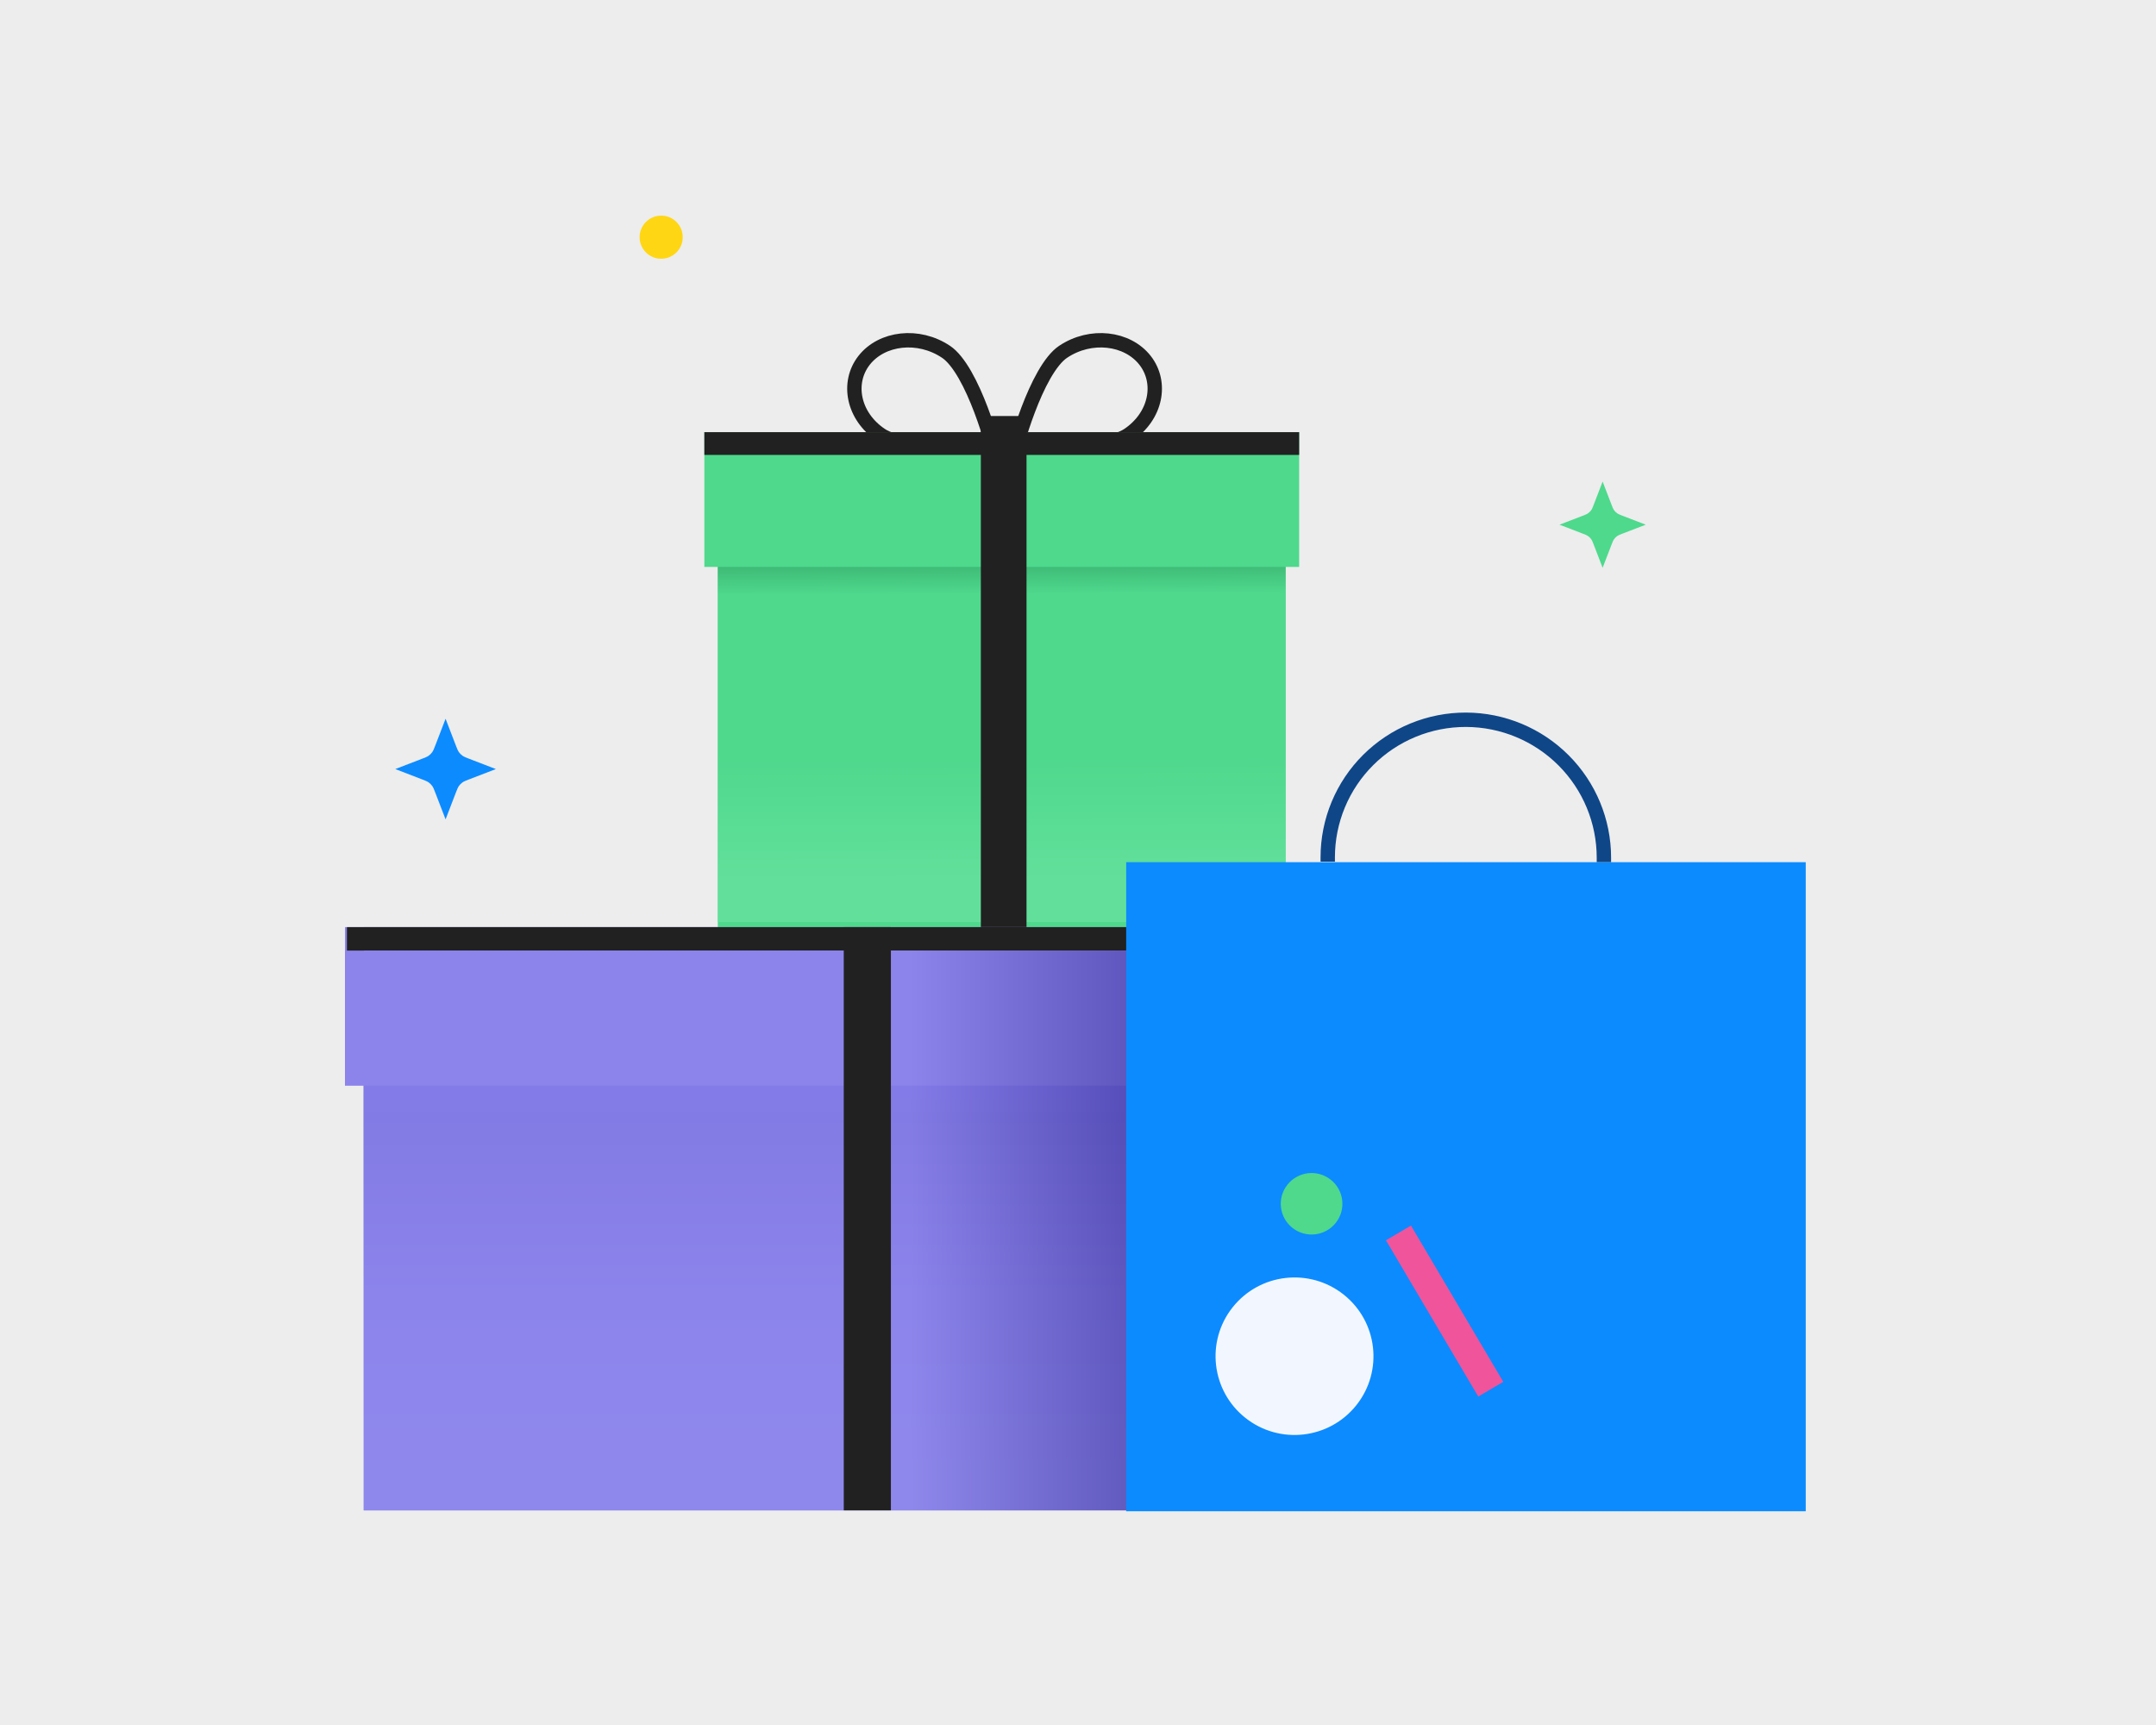 <svg width="300" height="240" viewBox="0 0 300 240" fill="none" xmlns="http://www.w3.org/2000/svg">
<rect width="300" height="240" fill="#EDEDED"/>
<path d="M156.998 60.508C156.127 61.094 154.686 61.533 152.881 61.827C151.106 62.116 149.1 62.246 147.198 62.289C145.301 62.332 143.531 62.286 142.233 62.23C141.916 62.216 141.627 62.202 141.372 62.188C141.436 61.96 141.51 61.701 141.594 61.418C141.935 60.259 142.433 58.688 143.061 57.032C143.69 55.373 144.441 53.649 145.285 52.176C146.143 50.679 147.038 49.546 147.909 48.96C151.784 46.354 156.866 47.005 159.317 50.118C161.767 53.231 160.872 57.902 156.998 60.508Z" stroke="#212121" stroke-width="2"/>
<path d="M122.567 60.508C123.439 61.094 124.879 61.533 126.685 61.827C128.46 62.116 130.465 62.246 132.367 62.289C134.264 62.332 136.035 62.286 137.332 62.23C137.65 62.216 137.938 62.202 138.193 62.188C138.129 61.96 138.055 61.701 137.971 61.418C137.63 60.259 137.132 58.688 136.505 57.032C135.876 55.373 135.124 53.649 134.281 52.176C133.423 50.679 132.528 49.546 131.656 48.96C127.782 46.354 122.699 47.005 120.249 50.118C117.799 53.231 118.693 57.902 122.567 60.508Z" stroke="#212121" stroke-width="2"/>
<path d="M178.893 60.128H99.88V129.073H178.893V60.128Z" fill="#4ED98D"/>
<path d="M178.893 62.502H99.88V128.294H178.893V62.502Z" fill="url(#paint0_linear_1578_14059)" fill-opacity="0.8"/>
<path d="M180.771 60.129H98.009V78.878H180.771V60.129Z" fill="#4ED98D"/>
<path d="M180.771 60.129H98.009V63.292H180.771V60.129Z" fill="#212121"/>
<path d="M142.837 57.881H136.483V129.073H142.837V57.881Z" fill="#212121"/>
<path d="M190.213 128.99H50.615V210.135H190.213V128.99Z" fill="#8C84EB"/>
<path d="M190.212 131.44H50.615V210.135H190.212V131.44Z" fill="url(#paint1_linear_1578_14059)" fill-opacity="0.8"/>
<path d="M192.827 128.99H48V151.057H192.827V128.99Z" fill="#8C84EB"/>
<path d="M193.101 128.99H48.273V132.256H193.101V128.99Z" fill="#212121"/>
<path d="M190.212 132.256H50.615V210.135H190.212V132.256Z" fill="url(#paint2_linear_1578_14059)" fill-opacity="0.9"/>
<path d="M123.966 128.99H117.406V210.135H123.966V128.99Z" fill="#212121"/>
<path d="M156.704 119.955H251.262V210.262H156.704V119.955Z" fill="#0C8BFF"/>
<path d="M223.178 119.955V119.334C223.178 114.253 221.158 109.379 217.562 105.782C213.965 102.184 209.085 100.155 203.991 100.141V100.141C201.467 100.134 198.966 100.623 196.632 101.582C194.298 102.54 192.176 103.949 190.389 105.727C188.601 107.505 187.183 109.617 186.216 111.942C185.248 114.268 184.75 116.761 184.75 119.279V119.891" stroke="#0F4687" stroke-width="2" stroke-miterlimit="10"/>
<path d="M173.301 197.277C168.547 193.516 167.75 186.623 171.52 181.882C175.291 177.14 182.201 176.345 186.954 180.106C191.708 183.867 192.505 190.759 188.735 195.501C184.964 200.243 178.054 201.038 173.301 197.277Z" fill="#F2F7FF"/>
<path d="M192.851 172.561L196.332 170.515L209.175 192.255L205.694 194.301L192.851 172.561Z" fill="#F0549B"/>
<path d="M179.838 170.834C177.983 169.366 177.672 166.676 179.143 164.825C180.615 162.974 183.312 162.664 185.168 164.132C187.023 165.6 187.334 168.29 185.863 170.141C184.391 171.992 181.694 172.302 179.838 170.834Z" fill="#4ED98D"/>
<path d="M223 67L224.207 70.139C224.376 70.579 224.461 70.799 224.593 70.984C224.709 71.148 224.852 71.291 225.016 71.407C225.201 71.539 225.421 71.624 225.861 71.793L229 73L225.861 74.207C225.421 74.376 225.201 74.461 225.016 74.593C224.852 74.709 224.709 74.852 224.593 75.016C224.461 75.201 224.376 75.421 224.207 75.861L223 79L221.793 75.861C221.624 75.421 221.539 75.201 221.407 75.016C221.291 74.852 221.148 74.709 220.984 74.593C220.799 74.461 220.579 74.376 220.139 74.207L217 73L220.139 71.793C220.579 71.624 220.799 71.539 220.984 71.407C221.148 71.291 221.291 71.148 221.407 70.984C221.539 70.799 221.624 70.579 221.793 70.139L223 67Z" fill="#4ED98D"/>
<circle cx="92" cy="33" r="3" fill="#FFD613"/>
<path d="M62 100L63.408 103.662C63.606 104.175 63.705 104.432 63.858 104.648C63.994 104.839 64.161 105.006 64.353 105.142C64.568 105.296 64.825 105.394 65.338 105.592L69 107L65.338 108.408C64.825 108.606 64.568 108.704 64.353 108.858C64.161 108.994 63.994 109.161 63.858 109.352C63.705 109.568 63.606 109.825 63.408 110.338L62 114L60.592 110.338C60.394 109.825 60.295 109.568 60.142 109.352C60.006 109.161 59.839 108.994 59.648 108.858C59.432 108.704 59.175 108.606 58.662 108.408L55 107L58.662 105.592C59.175 105.394 59.432 105.296 59.648 105.142C59.839 105.006 60.006 104.839 60.142 104.648C60.295 104.432 60.394 104.175 60.592 103.662L62 100Z" fill="#0C8BFF"/>
<defs>
<linearGradient id="paint0_linear_1578_14059" x1="154.268" y1="73.507" x2="154.499" y2="125.832" gradientUnits="userSpaceOnUse">
<stop stop-color="#20824C"/>
<stop offset="0.172" stop-color="#4ED98D"/>
<stop offset="0.599" stop-color="#4ED98D"/>
<stop offset="0.938" stop-color="#67E29F"/>
</linearGradient>
<linearGradient id="paint1_linear_1578_14059" x1="146.969" y1="146.807" x2="146.969" y2="207.192" gradientUnits="userSpaceOnUse">
<stop stop-color="#2414DB"/>
<stop offset="0.155" stop-color="#22189A"/>
<stop offset="0.548" stop-color="#8C84EB"/>
<stop offset="0.938" stop-color="#B9B3F8"/>
</linearGradient>
<linearGradient id="paint2_linear_1578_14059" x1="185.318" y1="193.484" x2="50.615" y2="193.484" gradientUnits="userSpaceOnUse">
<stop offset="0.108" stop-color="#433BA3"/>
<stop offset="0.435" stop-color="#8C84EB"/>
<stop offset="1" stop-color="#8C84EB"/>
</linearGradient>
</defs>
</svg>
